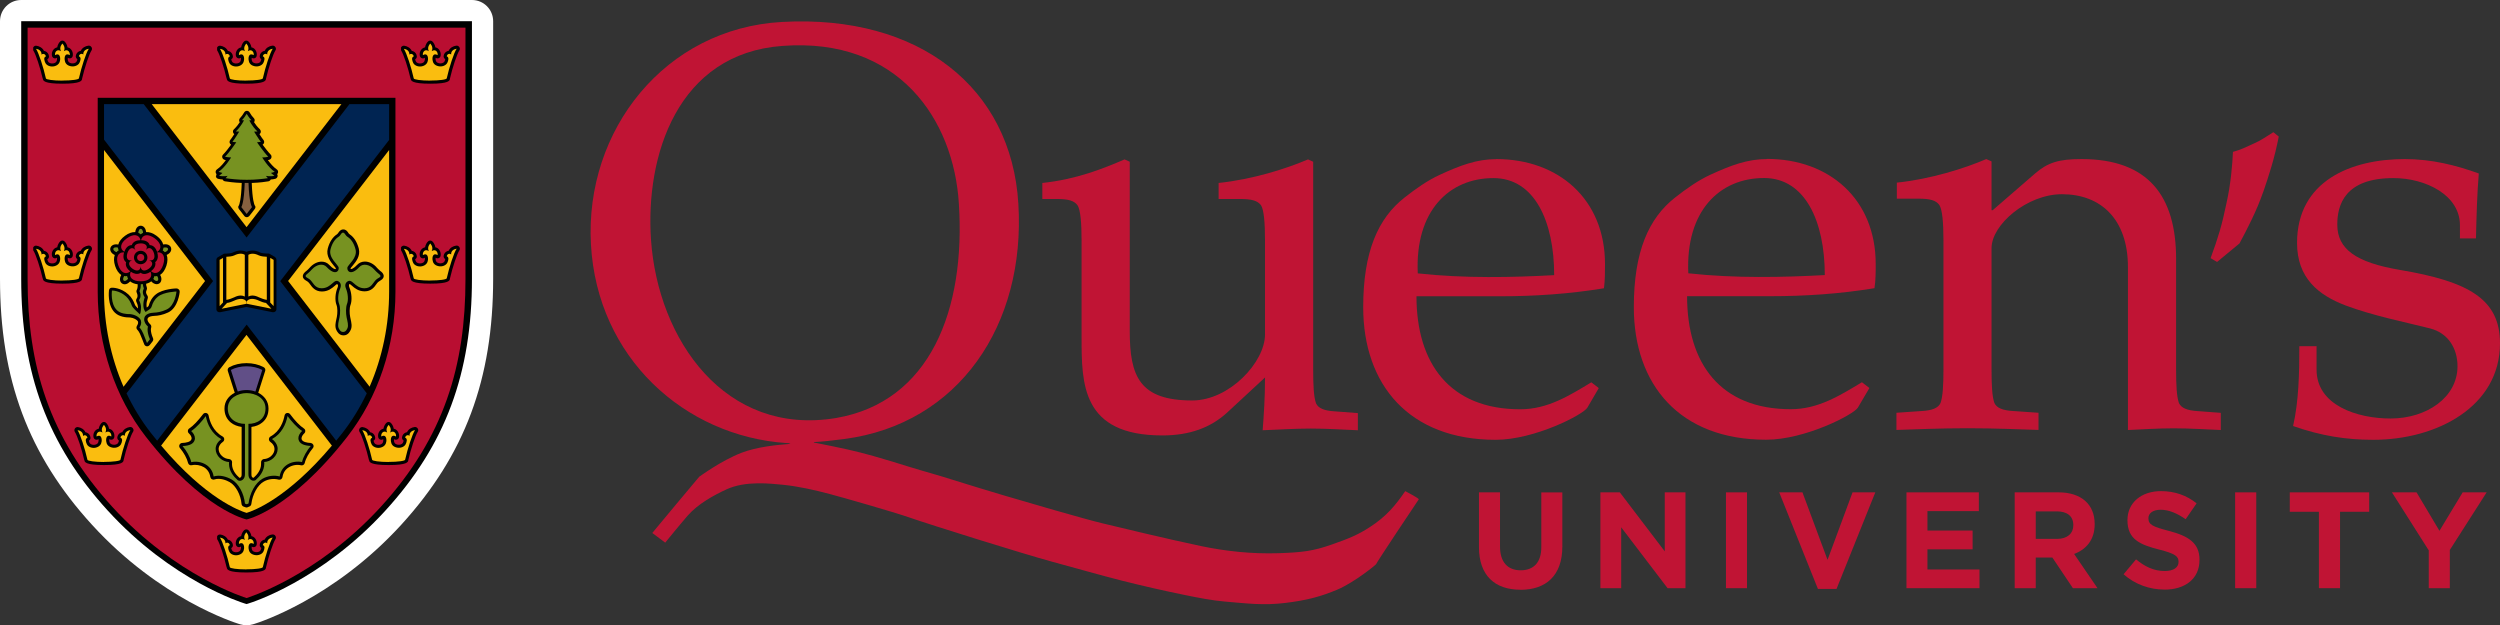 <?xml version="1.0" encoding="UTF-8"?> <svg xmlns="http://www.w3.org/2000/svg" xmlns:xlink="http://www.w3.org/1999/xlink" id="Layer_1" viewBox="0 0 308.83 77.24"><rect x="0" y="0" width="308.83" height="77.24" fill="#333333" stroke="none"/><defs><style>.cls-1{clip-path:url(#clippath);}.cls-2{fill:none;}.cls-2,.cls-3,.cls-4,.cls-5,.cls-6,.cls-7,.cls-8,.cls-9,.cls-10,.cls-11,.cls-12{stroke-width:0px;}.cls-13{clip-path:url(#clippath-1);}.cls-14{clip-path:url(#clippath-4);}.cls-15{clip-path:url(#clippath-3);}.cls-16{clip-path:url(#clippath-2);}.cls-17{clip-path:url(#clippath-7);}.cls-18{clip-path:url(#clippath-6);}.cls-19{clip-path:url(#clippath-5);}.cls-3{fill-rule:evenodd;}.cls-3,.cls-5{fill:#fabd0f;}.cls-6{fill:#614f87;}.cls-7{fill:#779221;}.cls-8{fill:#c01434;}.cls-9{fill:#b90e31;}.cls-10{fill:#876140;}.cls-11{fill:#fff;}.cls-12{fill:#002452;}</style><symbol id="Crown" viewBox="0 0 7.28 5.34"><path class="cls-4" d="M1.22,4.72c0,.25.14.62,2.42.62s2.41-.37,2.42-.62c.31-1.36.87-3.04,1.16-3.48.09-.13.09-.29,0-.42-.08-.13-.23-.2-.38-.18-.38.05-.77.26-.94.64-.05,0-.09.02-.14.03-.27.1-.45.34-.48.62-.01.16.07.3.2.38,0,.06-.03.16-.1.3-.08.15-.36.27-.65.21-.28-.06-.41-.19-.44-.45-.01-.1,0-.18,0-.23.01,0,.02.01.04.02.11.06.24.07.36.02.12-.05.2-.16.22-.29.06-.37-.1-.75-.39-.94-.08-.05-.17-.08-.26-.1-.05-.33-.23-.6-.37-.73-.15-.14-.38-.14-.53,0-.14.13-.32.4-.37.73-.09.02-.18.05-.26.1-.3.19-.46.56-.39.94.02.12.1.23.22.29.11.05.25.05.36-.02.01,0,.03-.02.04-.02.01.05.02.14,0,.24-.03.26-.16.39-.44.45-.29.06-.57-.06-.65-.21-.07-.14-.1-.24-.1-.3.14-.07.22-.22.2-.38-.03-.28-.22-.53-.48-.62-.05-.02-.09-.03-.14-.03-.17-.37-.56-.59-.93-.64-.15-.02-.3.05-.38.18-.08.13-.08.29,0,.42.29.43.85,2.11,1.16,3.48Z"></path><path class="cls-3" d="M3.64,4.95c1.12,0,2.03-.12,2.03-.28.3-1.35.88-3.14,1.22-3.65-.28.04-.72.22-.68.72-.19-.2-.51-.05-.54.22.32.11.2.53.06.81-.16.31-.62.51-1.08.41-.52-.11-.7-.43-.74-.78-.05-.4.09-.9.63-.59.06-.38-.27-.81-.73-.49.26-.52-.18-.94-.18-.94,0,0-.44.42-.18.94-.46-.32-.79.1-.73.49.53-.31.67.2.63.59-.04.35-.23.67-.74.79-.45.1-.92-.09-1.08-.41-.14-.28-.26-.7.06-.81-.03-.27-.34-.42-.54-.22.03-.5-.4-.69-.68-.72.34.51.92,2.3,1.22,3.65,0,.15.91.28,2.03.28"></path></symbol><clipPath id="clippath"><rect class="cls-2" x="4.1" y="5" width="7.28" height="5.34"></rect></clipPath><clipPath id="clippath-1"><rect class="cls-2" x="26.82" y="5" width="7.28" height="5.34"></rect></clipPath><clipPath id="clippath-2"><rect class="cls-2" x="49.54" y="5" width="7.28" height="5.34"></rect></clipPath><clipPath id="clippath-3"><rect class="cls-2" x="49.54" y="29.7" width="7.28" height="5.34"></rect></clipPath><clipPath id="clippath-4"><rect class="cls-2" x="44.4" y="52.12" width="7.28" height="5.34"></rect></clipPath><clipPath id="clippath-5"><rect class="cls-2" x="26.82" y="65.38" width="7.28" height="5.34"></rect></clipPath><clipPath id="clippath-6"><rect class="cls-2" x="9.24" y="52.12" width="7.28" height="5.34"></rect></clipPath><clipPath id="clippath-7"><rect class="cls-2" x="4.1" y="29.7" width="7.28" height="5.34"></rect></clipPath></defs><path class="cls-8" d="M162.22,45.7c0,1.92.07,3.33.35,4.12.28.63,1.06.92,2.26.99l2.91.22v2.12c-1.77-.07-3.83-.21-5.81-.21s-4.11.14-5.95.21c.14-1.98.29-3.89.29-6.52l-4.75,4.4c-1.98,1.78-4.53,2.76-7.93,2.76-9.98,0-9.98-6.38-9.98-12.13v-11.91c0-2.27-.14-3.83-.5-4.39-.42-.57-1.13-.78-2.62-.78h-1.73v-1.98c4.18-.43,7.54-1.78,10.16-2.91l.64.29v20.91c0,5.6,1.21,8.58,7.72,8.58,4.61,0,8.99-4.75,8.99-8.15v-11.57c0-2.27-.14-3.83-.49-4.39-.43-.57-1.14-.78-2.62-.78h-2.62v-1.98c4.18-.43,8.42-1.78,11.04-2.91l.64.29v25.73h0Z"></path><path class="cls-8" d="M184.49,22c5.1,0,7.5,5.39,7.5,11.99-5.1.28-11.05.42-16.85-.22-.36-7.73,3.89-11.77,9.35-11.77M184.83,19.66c-2.41,0-4.46.78-6.94,1.92-1.56.71-3.04,1.77-4.39,2.83-3.26,2.56-5.1,6.67-5.1,13.54,0,9.58,5.67,16.38,16.36,16.38,4.82,0,10.83-3.12,11.33-3.97l1.41-2.42-.92-.71c-2.69,1.62-5.38,3.33-8.78,3.33-8.71,0-12.82-5.66-12.82-13.96h10.34c4.25,0,8.56-.29,12.82-.99.13-1,.13-1.99.13-2.98,0-8.01-5.73-12.98-13.45-12.98"></path><path class="cls-8" d="M217.92,21.99c5.09,0,7.5,5.39,7.5,11.99-5.1.28-11.05.42-16.86-.22-.35-7.73,3.89-11.77,9.36-11.77M218.27,19.65c-2.41,0-4.46.78-6.95,1.92-1.55.71-3.04,1.77-4.39,2.83-3.26,2.56-5.1,6.67-5.1,13.54,0,9.58,5.66,16.38,16.35,16.38,4.82,0,10.84-3.12,11.33-3.97l1.42-2.42-.92-.71c-2.7,1.62-5.39,3.33-8.79,3.33-8.71,0-12.81-5.66-12.81-13.96h10.33c4.26,0,8.57-.29,12.82-.99.15-1,.15-1.99.15-2.98,0-8.02-5.74-12.99-13.45-12.99"></path><path class="cls-8" d="M246.02,45.66c0,1.92.07,3.33.35,4.12.29.63,1.06.92,2.27.99l3.18.22v2.12c-2.48-.07-5.31-.21-8.77-.21s-6.31.14-8.78.21v-2.12l3.18-.22c1.2-.07,1.98-.35,2.27-.99.28-.79.36-2.21.36-4.12v-15.95c0-2.27-.15-3.83-.51-4.39-.42-.57-1.13-.78-2.62-.78h-2.63v-1.98c4.19-.43,8.43-1.78,11.05-2.91l.65.29v6.03h.14l5.24-4.54c1.56-1.34,2.9-1.78,5.73-1.78,8.29,0,11.69,4.61,11.69,12.34v13.68c0,1.92.07,3.33.35,4.12.29.63,1.07.92,2.27.99l2.9.22v2.12c-1.77-.07-3.83-.21-5.81-.21s-4.03.14-5.66.21v-20.13c0-5.89-3.33-9-8.15-9-4.31,0-8.7,3.76-8.7,6.66v15.03h0Z"></path><path class="cls-8" d="M279.54,23.81c-.74,2.16-1.95,4.51-2.89,6.26l-2.77,2.29-.8-.47c.94-2.56,1.41-4.11,1.95-6.74.54-2.35.75-4.91.81-6.39,1.02-.27,1.62-.6,2.56-1.02.94-.4,1.54-.87,2.43-1.41l.67.54c-.54,2.76-1.21,4.78-1.95,6.94"></path><path class="cls-8" d="M286.17,42.76v2.91c0,4.4,5.02,6.03,9.14,6.03,4.46,0,8.27-2.61,8.27-6.45,0-2.27-1.2-4.12-3.39-4.68-3.13-.79-7.02-1.56-10.42-2.83-3.39-1.28-6.01-3.41-6.01-7.73,0-7.66,6.66-10.36,13.31-10.36,3.34,0,6.38.78,9.14,1.78-.21,2.56-.28,5.18-.35,8.02h-1.98v-1.64c0-3.68-4.18-5.81-8.22-5.81-6.02,0-6.93,3.33-6.93,5.74,0,3.05,2.33,4.68,7.71,5.6,8.43,1.42,12.39,3.55,12.39,9.07,0,7.81-7.79,11.92-15.65,11.92-3.41,0-6.44-.49-9.91-1.7.71-3.12.77-6.53.77-9.86h2.13Z"></path><path class="cls-8" d="M82.18,67.03s1.61-1.99,2.74-3.3c1.3-1.5,3.33-2.59,4.83-3.28,2.34-1.08,5.37-.72,7.02-.56,1.85.19,3.83.63,5.74,1.14,1.78.47,7.97,2.25,9.72,2.86,2.63.92,14.24,4.55,17.78,5.51,2.62.71,5.98,1.67,8.62,2.34,2.59.65,5.2,1.25,7.82,1.78,1.52.31,3.3.66,4.84.79,2.8.24,4.78.5,7.5.17,2.66-.32,4.42-.8,6.43-1.65,2.14-.91,4.86-3.15,4.78-3.15s5.19-7.91,5.26-7.99c.1-.11-1.67-1.02-1.67-1.02-1.2,1.76-2.34,3.14-4.41,4.47-1.38.89-2.43,1.35-4.7,2.14-2.24.78-3.52.96-6.58,1.06-3.22.1-6.43-.23-9.57-.89-4.24-.89-9.94-2.28-12.09-2.79-2.28-.54-9.66-2.7-12.23-3.46-1.32-.39-5.08-1.53-6.39-1.95-1.8-.58-3.46-1.01-5.26-1.57-1.48-.46-2.96-.92-4.45-1.34-1.05-.3-2.12-.57-3.18-.81-1.22-.28-2.45-.51-3.67-.76-.17-.03-.35-.07-.52-.1,0-.02,0-.04,0-.06,1.2-.06,2.29-.19,3.76-.38,14.12-1.85,22.42-14.07,21.5-29.06-.86-14.36-12.28-23.39-29.17-22.46-14.47.78-24.41,13.36-23.63,27.49.78,14,11.57,23.67,24.12,24.53l.53.03s-.18.09-.32.1c-1.36.1-3.81.34-5.72,1.07-2.57.99-5.2,2.96-5.23,2.96s-5.8,6.95-5.8,6.95l1.62,1.21ZM80.42,29.62c-.71-10.38,3.26-23.02,16.25-23.95,14.34-1.07,21.14,9.1,21.78,19.47.85,13.14-3.55,24.51-15.18,26.5-13.69,2.27-22-9.66-22.85-22.03"></path><path class="cls-8" d="M187.82,72.85c-3.18,0-5.12-1.78-5.12-5.26v-6.77h2.6v6.7c0,1.93.96,2.93,2.55,2.93s2.55-.96,2.55-2.84v-6.78h2.6v6.68c0,3.59-2.01,5.35-5.19,5.35"></path><polygon class="cls-8" points="206 72.66 200.27 65.14 200.27 72.66 197.7 72.66 197.7 60.82 200.1 60.82 205.65 68.11 205.65 60.82 208.21 60.82 208.21 72.66 206 72.66"></polygon><rect class="cls-8" x="213.21" y="60.82" width="2.6" height="11.84"></rect><polygon class="cls-8" points="226.87 72.75 224.57 72.75 219.79 60.82 222.66 60.82 225.76 69.16 228.85 60.82 231.66 60.82 226.87 72.75"></polygon><polygon class="cls-8" points="235.51 72.66 235.51 60.82 244.45 60.82 244.45 63.14 238.1 63.14 238.1 65.54 243.68 65.54 243.68 67.86 238.1 67.86 238.1 70.35 244.53 70.35 244.53 72.66 235.51 72.66"></polygon><path class="cls-8" d="M256.07,72.66l-2.54-3.79h-2.05v3.79h-2.6v-11.84h5.41c2.79,0,4.47,1.47,4.47,3.91v.03c0,1.91-1.03,3.11-2.54,3.67l2.89,4.23h-3.04ZM256.12,64.86c0-1.12-.78-1.69-2.05-1.69h-2.59v3.4h2.64c1.27,0,2-.68,2-1.68v-.03h0Z"></path><path class="cls-8" d="M267.35,72.83c-1.79,0-3.6-.63-5.02-1.89l1.54-1.84c1.07.88,2.18,1.44,3.54,1.44,1.07,0,1.71-.42,1.71-1.12v-.03c0-.66-.41-1-2.39-1.5-2.39-.61-3.92-1.27-3.92-3.62v-.03c0-2.15,1.73-3.57,4.14-3.57,1.73,0,3.2.54,4.4,1.51l-1.35,1.96c-1.05-.73-2.08-1.17-3.08-1.17s-1.52.46-1.52,1.03v.03c0,.78.51,1.03,2.55,1.56,2.4.63,3.76,1.49,3.76,3.55v.03c0,2.35-1.79,3.67-4.35,3.67"></path><rect class="cls-8" x="276.11" y="60.82" width="2.61" height="11.84"></rect><polygon class="cls-8" points="289.07 63.22 289.07 72.66 286.46 72.66 286.46 63.22 282.86 63.22 282.86 60.82 292.67 60.82 292.67 63.22 289.07 63.22"></polygon><polygon class="cls-8" points="302.63 67.94 302.63 72.66 300.03 72.66 300.03 67.99 295.48 60.82 298.52 60.82 301.35 65.57 304.22 60.82 307.18 60.82 302.63 67.94"></polygon><path class="cls-11" d="M30.46,77.24c-.26,0-.51-.04-.76-.11l-.23-.07c-.39-.12-9.71-3.03-18.11-12.24C3.5,56.21,0,46.84,0,34.43V2.62C0,1.17,1.17,0,2.62,0h55.68c1.45,0,2.62,1.17,2.62,2.62v31.81c0,12.41-3.5,21.78-11.35,30.39-8.41,9.21-17.73,12.12-18.12,12.24l-.23.07c-.25.08-.51.11-.76.11Z"></path><path class="cls-4" d="M30.46,74.62l-.23-.07c-.36-.11-9.02-2.81-16.94-11.5-7.38-8.09-10.67-16.92-10.67-28.62V2.62h55.68v31.81c0,11.71-3.29,20.53-10.67,28.62-7.93,8.69-16.58,11.39-16.94,11.5l-.23.07ZM30.23,73.03h0Z"></path><path class="cls-9" d="M30.46,73.88s-8.72-2.65-16.59-11.27c-7.87-8.63-10.46-17.56-10.46-28.08V3.42h54.09v31.11c0,10.53-2.59,19.46-10.46,28.08-7.87,8.63-16.59,11.27-16.59,11.27Z"></path><path class="cls-4" d="M12.07,12.08v23.96c0,6.7,2.17,13.06,5.94,17.9,7.11,9.14,12.45,10.23,12.45,10.23,0,0,5.34-1.09,12.45-10.23,3.77-4.84,5.94-11.2,5.94-17.9V12.08s-36.78,0-36.78,0Z"></path><polygon class="cls-5" points="42.18 12.86 18.74 12.86 30.46 28.06 42.18 12.86"></polygon><path class="cls-5" d="M12.85,18.53v17.51c0,4.12.84,8.13,2.41,11.74l10.07-13.06-12.48-16.19Z"></path><path class="cls-5" d="M19.91,55.05c5.5,6.53,9.69,8.05,10.55,8.31.85-.25,5.04-1.78,10.54-8.31l-10.55-13.68-10.55,13.68Z"></path><path class="cls-5" d="M48.07,18.53l-12.48,16.18,10.07,13.06c1.57-3.61,2.41-7.62,2.41-11.74v-17.51h0Z"></path><path class="cls-12" d="M48.07,17.25v-4.39h-4.9l-12.71,16.48-12.71-16.48h-4.9v4.39l13.47,17.47-10.69,13.87c.83,1.74,1.83,3.38,3,4.88.26.34.52.66.78.97l11.06-14.34,11.06,14.34c.26-.31.51-.64.78-.97,1.17-1.5,2.17-3.14,3-4.88l-10.69-13.86,13.47-17.47Z"></path><path class="cls-4" d="M43.12,35.11s.05-.04.05-.04c.06.01.21.14.31.23.32.28.79.69,1.56.69.82,0,1.2-.52,1.44-.87.08-.11.16-.22.23-.28.07-.06.16-.12.25-.17.18-.11.42-.25.44-.55.01-.29-.22-.51-.45-.67-.11-.08-.31-.3-.44-.43l-.03-.04c-.4-.43-.92-.67-1.4-.67h0c-.37,0-.71.14-.95.4-.48.51-.74.54-.79.52-.02,0-.04-.05-.03-.09.03-.06.15-.21.25-.32.4-.48,1-1.2.76-2.12-.22-.82-.6-1.41-1.13-1.76-.09-.06-.14-.13-.19-.22-.1-.14-.26-.38-.59-.38s-.49.24-.59.38c-.06.09-.11.16-.19.22-.54.35-.92.94-1.14,1.76-.24.92.36,1.64.75,2.12.09.11.22.26.25.32,0,.05-.02.09-.03.1-.05.02-.31,0-.79-.52-.24-.26-.57-.4-.94-.4h0c-.49,0-1,.25-1.4.67l-.07.08c-.12.13-.3.32-.4.39-.23.17-.46.38-.45.68.01.3.26.44.44.55.09.05.17.1.24.17.07.06.15.17.23.28.25.35.63.87,1.45.87.77,0,1.25-.42,1.57-.69.1-.09.25-.22.29-.23,0,0,.02,0,.06.04.02.01.01.01.02.02.03.03.09.13,0,.36-.3.68-.36,1.61-.14,2.16.14.35.13,1.05.04,1.49-.02.08-.03.15-.05.23-.1.46-.21.93-.02,1.35.08.17.31.69.89.69h.01c.58,0,.81-.52.89-.69.19-.41.08-.88-.02-1.34-.02-.08-.03-.16-.05-.24-.09-.44-.1-1.14.04-1.49.21-.55.15-1.48-.14-2.16-.1-.24-.04-.34-.01-.37.01,0,0,0,.02-.01Z"></path><path class="cls-4" d="M26.66,21.78c.03.15.14.27.29.31.19.05.38.07.55.08.05.12.16.21.3.23.27.04,1.1.17,2.06.2-.06,2.06-.3,2.66-.34,2.76-.13.14-.11.31,0,.47l.66.85c.07.09.19.15.31.15h0c.12,0,.23-.06.31-.15l.66-.85c.12-.16.14-.33,0-.47-.05-.1-.29-.69-.36-2.76.96-.03,1.79-.15,2.05-.2.13-.02.24-.11.3-.23.17,0,.35-.03.55-.08.15-.04.26-.16.29-.31.02-.09,0-.19-.05-.27.06-.06.1-.14.11-.22.02-.15-.04-.29-.17-.37-.41-.28-.81-.76-1.09-1.14.06-.01.12-.02.17-.04.13-.04.24-.14.27-.28.03-.13,0-.28-.1-.37-.29-.29-.7-.83-.99-1.22.08-.04.14-.12.17-.2.05-.13.02-.28-.07-.39-.11-.12-.31-.43-.49-.71.07-.05.12-.11.15-.19.05-.14,0-.3-.1-.41-.33-.31-.57-.64-.72-.88.03-.04.06-.09.07-.14.03-.13,0-.26-.1-.36-.19-.19-.35-.42-.52-.71-.07-.12-.2-.19-.33-.19s-.26.07-.33.19c-.17.29-.34.52-.52.71-.09.09-.13.23-.1.36.01.05.04.1.07.14-.15.24-.39.57-.72.88-.11.1-.15.26-.1.41.03.08.08.15.14.19-.18.28-.39.59-.49.71-.09.11-.12.26-.07.39.03.09.1.16.17.2-.29.4-.7.94-.99,1.22-.1.1-.14.24-.1.37.03.13.14.24.27.28.06.01.11.03.17.04-.27.37-.67.86-1.09,1.14-.12.08-.19.23-.17.37.01.09.05.17.11.22-.04.08-.06.18-.05.27Z"></path><path class="cls-4" d="M38.4,54.72c-.48-.02-1.06-.12-1.15-.49,0-.03,0-.06,0-.09,0-.18.13-.41.34-.61.09-.08.13-.2.12-.31,0-.12-.07-.22-.17-.29-.5-.33-1.09-.94-1.7-1.76-.09-.12-.25-.18-.4-.15-.15.03-.26.15-.29.31-.13.68-.52,1.92-1.73,2.59-.12.06-.19.19-.2.32s.06.26.16.34c.36.25.47.53.5.67.02.07.03.14.03.22,0,.31-.14.61-.41.86-.24.22-.55.36-.89.38-.1,0-.2.06-.27.14-.07.08-.1.19-.09.29,0,.06,0,.12,0,.18,0,.74-.5,1.33-.91,1.69h0s-.06.03-.12-.01c-.13-.09-.16-.17-.16-.44v-.45c0-.14,0-.28,0-.41v-4.96c.51-.06.97-.24,1.32-.53.52-.41.79-1.01.79-1.74,0-.92-.54-1.58-1.27-1.95,0,0,.01-.02.01-.03l.85-2.67c.06-.18-.02-.37-.19-.46-.61-.33-1.34-.5-2.12-.5s-1.51.17-2.12.5c-.17.09-.24.28-.19.46l.85,2.67s0,.02.01.03c-.73.37-1.27,1.03-1.27,1.95,0,.72.27,1.32.8,1.74.35.28.81.46,1.32.53v5.09c0,.09,0,.19,0,.29v.44c0,.26-.03.35-.16.44-.06.04-.12.02-.12.02h0c-.42-.37-.91-.96-.91-1.7,0-.05,0-.11.01-.18.01-.1-.02-.21-.09-.29-.07-.08-.17-.13-.27-.14-.33-.02-.65-.15-.89-.38-.26-.24-.41-.55-.41-.86,0-.08,0-.15.03-.22.03-.14.14-.42.5-.67.11-.08.17-.2.16-.34,0-.13-.08-.25-.2-.32-1.21-.67-1.6-1.91-1.73-2.59-.03-.15-.14-.27-.29-.31-.15-.03-.31.02-.4.15-.62.82-1.2,1.43-1.7,1.76-.1.06-.16.17-.17.29s.03.23.12.31c.21.2.34.43.34.61,0,.03,0,.06-.01.09-.09.37-.67.47-1.15.49-.15,0-.28.1-.34.23-.06.13-.04.29.06.4.49.58.87,1.28,1,1.83.05.21.25.34.46.29.5-.11,1.07-.01,1.51.25.44.27.7.68.78,1.2.02.11.08.21.18.27s.21.08.32.04c.73-.23,1.51.11,1.9.33.74.42,1.36,1.55,1.46,2.69.01.15.11.27.25.33l.22.08s.09.03.14.03c.05,0,.1,0,.14-.03l.22-.09c.13-.05.22-.17.24-.31.15-1.21.78-2.35,1.54-2.77.56-.32,1.23-.4,1.83-.24.11.03.22.01.31-.05.09-.06.15-.16.17-.27.08-.53.34-.93.78-1.2.44-.27,1.01-.37,1.51-.25.21.05.41-.08.46-.29.12-.54.51-1.24,1-1.83.1-.11.12-.27.06-.4-.07-.14-.2-.23-.34-.23Z"></path><path class="cls-4" d="M33.99,31.76l-.67-.39c-.06-.04-.13-.06-.21-.05h-.15c-.23,0-.65-.05-.8-.12-.32-.16-.64-.25-.94-.25-.32,0-.57.07-.76.16-.18-.08-.43-.15-.74-.16h-.06s-.03,0-.05,0c-.27.02-.56.1-.85.25-.15.08-.58.13-.8.13h-.16c-.07,0-.15,0-.21.05l-.67.39c-.12.07-.19.2-.19.33v6.09c0,.12.05.23.14.3.09.07.21.1.32.08l3.25-.65,3.25.65s.05,0,.08,0c.09,0,.17-.03.24-.09.09-.07.14-.18.14-.3v-6.09c0-.14-.08-.27-.19-.33Z"></path><path class="cls-4" d="M22.08,35.75c-.08-.08-.18-.12-.29-.12-.07,0-1.68.05-2.53.73h0c-.5.39-.75.92-.88,1.36,0,0,0,0,0,.01-.03.1-.09.15-.25.26-.02-.09-.03-.18-.03-.31,0-.28.03-.47.15-.82.04-.12.02-.25-.05-.36-.12-.17-.15-.31-.16-.4,0-.07.03-.18.09-.32.04-.1.04-.21,0-.31-.07-.15-.08-.3-.08-.42.25-.06.47-.16.63-.3.09.1.19.19.32.26.12.06.24.1.36.1.12,0,.24-.04.34-.11.19-.14.27-.38.23-.66-.02-.14-.08-.27-.15-.38.33-.21.59-.59.77-1.12.17-.52.18-.99.04-1.35.12-.05.24-.13.34-.22.2-.19.27-.44.2-.67-.07-.22-.28-.38-.56-.42-.14-.02-.28,0-.41.02-.1-.38-.38-.75-.83-1.08-.45-.33-.89-.48-1.28-.45-.01-.13-.05-.26-.1-.39-.12-.25-.33-.4-.57-.4h0c-.24,0-.45.15-.57.4-.06.12-.09.26-.1.39-.39-.02-.83.13-1.27.46-.45.33-.73.7-.83,1.08-.13-.03-.27-.04-.41-.02-.27.04-.48.19-.56.42-.07.22,0,.47.2.67.1.1.22.17.34.22-.14.36-.13.82.04,1.35.17.53.44.91.76,1.12-.07.11-.12.24-.15.38-.05.27.04.52.23.66.1.07.22.11.34.11.12,0,.24-.03.36-.1.12-.07.23-.16.32-.26.23.19.55.31.93.36.01.19,0,.46-.11.69-.06.1-.06.23-.01.34.06.14.1.26.1.39,0,.16-.01.19-.12.37-.07.11-.08.26-.02.38.14.28.19.53.2.68,0,.05,0,.09,0,.14-.17-.17-.33-.33-.38-.46,0,0,0,0,0,0-.16-.43-.4-.91-.8-1.27h0c-.95-.87-1.99-.84-2.04-.84-.11,0-.17.03-.24.08-.08.06-.11.15-.13.25,0,.08-.23,1.85.75,2.77.52.49,1.3.58,1.83.58h.03c.47.05.83.27.97.48,0,0,0,.02,0,.02.05.17.02.29-.13.55-.09.15-.07.35.06.47.25.26.39.63.61,1.19.07.18.15.39.24.61.05.13.17.22.31.24.02,0,.03,0,.05,0,.12,0,.23-.06.31-.15l.36-.46c.09-.11.11-.27.05-.4-.19-.42-.26-.82-.26-1.03,0-.1.01-.19.04-.29.03-.14,0-.28-.11-.38-.21-.2-.3-.35-.35-.56,0-.17.02-.44.85-.49,0,0,.01,0,.02,0,.4-.01.99-.1,1.68-.42,1.25-.59,1.42-2.46,1.43-2.53.01-.11-.02-.22-.1-.3Z"></path><path class="cls-2" d="M19.04,31.25h0c-.07-.2-.22-.53-.49-.58-.02,0-.04,0-.05,0h-.28s-.09-.26-.09-.26c0-.02-.01-.05-.02-.06-.13-.24-.48-.28-.68-.29h-.06c-.2,0-.56.04-.69.29,0,.01-.01.03-.02.06l-.09.27h-.28s-.05,0-.06,0c-.27.05-.42.38-.49.57h0s-.02.06-.02.06c-.04.14-.06.26-.06.38,0,.16.04.28.12.37,0,0,.02.02.05.04l.22.16-.08.26s-.01.05-.02.06c0,.03,0,.04,0,.06,0,.19.14.39.39.58l.06.04c.17.12.47.29.72.17,0,0,.02-.01.05-.03l.23-.17.23.17s.04.03.05.03c.25.12.56-.06.72-.17h.01s.03-.03.03-.03c.25-.19.4-.4.4-.58,0-.02,0-.04,0-.06,0-.01,0-.03-.01-.05l-.09-.27.23-.17s.04-.03.04-.04c.09-.09.13-.21.13-.37,0-.11-.02-.24-.06-.37v-.05Z"></path><path class="cls-7" d="M14.66,30.92c-.05-.1-.08-.22-.09-.33-.1-.03-.21-.05-.32-.03-.27.04-.33.24-.14.42.08.08.18.13.28.17.08-.09.17-.17.28-.23Z"></path><path class="cls-7" d="M15.56,34.12c-.07,0-.14,0-.21-.03-.06.08-.11.19-.13.3-.05.27.12.39.36.26.1-.05.18-.13.24-.22-.06-.1-.1-.22-.12-.33-.04,0-.09.01-.13.01Z"></path><path class="cls-7" d="M19.06,34.12c-.02.12-.06.23-.12.33.06.08.14.16.24.21.24.13.41,0,.36-.26-.02-.11-.07-.22-.13-.3-.07.01-.14.03-.21.03-.05,0-.09,0-.13-.01Z"></path><path class="cls-7" d="M20.37,31.15c.1-.03.2-.09.28-.16.19-.19.13-.39-.14-.42-.11-.01-.22,0-.32.03-.01.12-.04.23-.09.34.1.06.19.13.27.22Z"></path><path class="cls-7" d="M17.67,28.76c0-.1-.02-.21-.07-.31-.12-.24-.33-.24-.44,0-.05.1-.07.21-.07.31.11.05.21.11.3.19.08-.08.18-.14.29-.19Z"></path><path class="cls-9" d="M15.36,31.11c.16-.47.44-.76.79-.82.04,0,.08-.01.13-.01.01-.04.03-.08.05-.12.17-.31.53-.49,1.03-.49-.16-.71-.86-.84-1.69-.23-.83.6-.93,1.3-.3,1.67Z"></path><path class="cls-9" d="M15.55,32.62s0-.07,0-.11c0-.03.02-.08.03-.12-.04-.03-.07-.06-.1-.08-.15-.16-.23-.38-.23-.64,0-.15.03-.32.08-.49-.73-.07-1.06.56-.74,1.54.32.97.95,1.28,1.5.8-.36-.27-.55-.58-.55-.89Z"></path><path class="cls-9" d="M18.44,30.16s.03.07.05.12c.05,0,.09,0,.13.01.35.06.63.35.79.83.63-.37.53-1.08-.3-1.68-.83-.6-1.52-.48-1.68.23.49,0,.86.18,1.02.49Z"></path><path class="cls-9" d="M19.42,31.18c.05.17.08.33.08.48,0,.26-.08.48-.23.64-.02.03-.06.05-.1.08.01.04.02.09.03.12,0,.04,0,.07,0,.11,0,.31-.19.63-.55.89.55.49,1.19.18,1.51-.8.32-.98-.02-1.6-.74-1.53Z"></path><path class="cls-9" d="M17.49,33.76s-.07-.04-.11-.07c-.04.03-.08.05-.11.07-.32.15-.71.08-1.12-.2-.29.67.2,1.19,1.23,1.19s1.52-.51,1.22-1.18c-.41.28-.8.35-1.12.2Z"></path><path class="cls-9" d="M17.38,30.07c-.68,0-.96.38-.64.84h0c-.35-.45-.79-.29-1,.35-.21.65.06,1.03.6.87h0c-.53.19-.52.66.02,1.06.55.4,1,.26,1.01-.3h0c.02.56.47.7,1.02.3.55-.4.55-.87.02-1.06h0c.54.16.81-.23.6-.88-.21-.64-.66-.8-1-.35h0c.32-.47.03-.84-.65-.84ZM16.55,31.81c0-.46.37-.83.83-.83s.83.37.83.83-.37.83-.83.83c-.46,0-.83-.37-.83-.83Z"></path><path class="cls-6" d="M30.46,45.25c-.71,0-1.39.16-1.94.45l.85,2.67c.66-.25,1.52-.25,2.18,0l.85-2.67c-.55-.29-1.23-.45-1.94-.45Z"></path><path class="cls-7" d="M42.38,41.01c-.22,0-.38-.12-.54-.46-.16-.35,0-.85.1-1.34.1-.49.12-1.26-.06-1.7-.18-.45-.12-1.28.14-1.86.25-.58-.12-.83-.12-.83-.64-.54-.91.79-2.17.79-.86,0-1.05-.72-1.42-1.05-.37-.33-.89-.34-.27-.8.15-.11.38-.36.52-.51.59-.62,1.37-.73,1.79-.27,1.03,1.11,1.55.54,1.49.09-.05-.38-1.29-1.2-1.01-2.27.21-.81.58-1.28.97-1.53.33-.21.33-.53.57-.53s.25.32.58.53c.39.25.76.72.97,1.53.28,1.07-.95,1.89-1.01,2.27-.06.45.46,1.02,1.49-.09.42-.45,1.2-.35,1.79.27.14.15.37.4.52.51.63.46.11.46-.26.8s-.56,1.05-1.42,1.05c-1.25,0-1.52-1.34-2.17-.79,0,0-.37.25-.12.83.25.58.31,1.42.14,1.86-.18.45-.16,1.22-.06,1.7.1.49.26.99.1,1.34-.15.34-.32.46-.54.46h-.02Z"></path><path class="cls-3" d="M30.68,31.48c.28-.17.72-.22,1.3.07.26.13.79.17.98.17v5.32c-.26-.02-.77-.21-.99-.32-.56-.28-.98-.25-1.29-.09,0,0,0-5.15,0-5.15Z"></path><path class="cls-3" d="M27.96,31.72c.19,0,.73-.04.98-.17.58-.29,1.03-.25,1.3-.07v5.15c-.31-.16-.74-.19-1.29.09-.22.11-.73.3-.99.32v-5.32Z"></path><polygon class="cls-3" points="33.38 31.86 33.8 32.1 33.8 37.81 33.38 37.37 33.38 31.86"></polygon><polygon class="cls-3" points="27.13 32.1 27.55 31.86 27.55 37.37 27.13 37.81 27.13 32.1"></polygon><path class="cls-3" d="M30.46,37.27v.25l-3.08.62.67-.72c.24-.01.67-.18.88-.28.5-.25,1.24-.38,1.53.14Z"></path><path class="cls-3" d="M30.46,37.27v.25l3.07.62-.67-.72c-.24-.01-.67-.18-.88-.28-.5-.25-1.24-.38-1.53.14Z"></path><path class="cls-7" d="M30.68,52.36c1.09,0,2.12-.6,2.12-1.9s-1.25-1.9-2.33-1.9c-1.08,0-2.33.62-2.33,1.9s1.03,1.9,2.12,1.9v5.45c0,.09,0,.19,0,.29v.44c0,.29-.04.56-.33.76-.17.12-.36.11-.48.06l-.06-.03-.05-.04c-.48-.42-1.05-1.11-1.05-1.99,0-.07,0-.15.01-.22-.41-.03-.81-.19-1.13-.48-.34-.32-.53-.73-.53-1.14,0-.11.01-.21.04-.31.05-.23.22-.59.66-.9-1.2-.67-1.73-1.85-1.92-2.85-.47.63-1.13,1.41-1.8,1.85.27.25.46.57.46.89,0,.06,0,.12-.02.17-.11.49-.62.76-1.51.79.48.57.93,1.33,1.08,1.99.58-.13,1.26-.03,1.8.3.54.33.87.85.96,1.47.74-.23,1.54,0,2.21.36.87.49,1.54,1.73,1.66,2.99l.22.08.22-.09c.16-1.25.81-2.54,1.73-3.06.66-.37,1.44-.47,2.12-.28.09-.63.42-1.14.96-1.48.53-.33,1.22-.43,1.8-.3.15-.66.6-1.42,1.08-1.99-.88-.04-1.4-.3-1.51-.79-.01-.06-.02-.12-.02-.17,0-.32.19-.64.46-.89-.67-.44-1.33-1.22-1.8-1.85-.19,1.01-.72,2.19-1.92,2.85.44.31.6.67.66.9.03.1.04.21.04.31,0,.41-.19.82-.53,1.14-.31.29-.72.46-1.13.48,0,.07.01.15.01.22,0,.87-.57,1.57-1.04,1.99l-.05.04-.06.03c-.12.05-.31.06-.48-.06-.3-.2-.33-.47-.33-.76v-.45c0-.14,0-.28,0-.41v-3.59s0-.96,0-1.73h0Z"></path><path class="cls-10" d="M30.46,22.6c-.05,0-.1,0-.16,0-.02,0-.05,0-.07,0-.08,2.55-.42,2.98-.42,2.98l.66.85.66-.85s-.35-.44-.43-2.98c-.08,0-.16,0-.24,0Z"></path><path class="cls-7" d="M33.46,21.36s.23-.04.48-.13c-.81-.55-1.55-1.78-1.55-1.78,0,0,.44,0,.75-.09-.53-.52-1.39-1.78-1.39-1.78,0,0,.26-.03.48-.06-.25-.28-.84-1.26-.84-1.26,0,0,.16,0,.42-.02-.7-.65-1.01-1.38-1.01-1.38,0,0,.15.02.25-.02-.25-.26-.43-.54-.58-.78-.15.25-.33.52-.58.78.1.03.25.02.25.02,0,0-.32.72-1.01,1.38.26.02.42.02.42.02,0,0-.59.98-.84,1.26.22.03.48.06.48.06,0,0-.86,1.26-1.39,1.78.31.08.75.09.75.09,0,0-.74,1.23-1.55,1.78.25.08.48.13.48.13,0,0-.15.17-.42.35.56.14,1.06.01,1.06.01,0,0-.13.15-.25.29.51.08,1.55.21,2.61.2,1.06.01,2.1-.12,2.61-.2-.13-.14-.25-.29-.25-.29,0,0,.51.13,1.06-.01-.27-.18-.42-.35-.42-.35Z"></path><circle class="cls-9" cx="17.38" cy="31.81" r=".44"></circle><path class="cls-7" d="M19.5,36.66c-.42.33-.64.78-.75,1.16,0,0,0,0,0,0-.1.37-.42.46-.77.72-.22-.29-.26-.53-.27-.86,0-.34.05-.6.17-.96-.19-.26-.23-.49-.23-.6-.01-.15.04-.31.12-.5-.08-.18-.11-.37-.12-.52-.08,0-.17.01-.26.01,0,.23,0,.56-.16.84.08.18.14.35.13.56,0,.24-.05.34-.18.56.15.3.23.61.24.84,0,.21,0,.69-.14.92-.35-.35-.85-.73-.99-1.07,0,0,0,0,0,0-.14-.39-.36-.82-.7-1.13-.84-.77-1.76-.74-1.76-.74,0,0-.22,1.65.63,2.44.45.42,1.16.48,1.62.47h0c.57.06,1.1.34,1.3.72,0,.02.01.04.02.06.11.35,0,.6-.17.87.4.41.55.98.93,1.92l.36-.46c-.19-.43-.29-.88-.29-1.19,0-.14.02-.27.05-.38-.27-.25-.41-.48-.47-.79-.05-.83.84-.91,1.22-.93,0,0,0,0,.01,0,.35-.01.9-.09,1.55-.39,1.07-.5,1.21-2.22,1.21-2.22,0,0-1.54.04-2.3.64Z"></path><g class="cls-1"><use width="7.28" height="5.34" transform="translate(4.08 5)" xlink:href="#Crown"></use></g><g class="cls-13"><use width="7.28" height="5.34" transform="translate(26.8 5)" xlink:href="#Crown"></use></g><g class="cls-16"><use width="7.28" height="5.34" transform="translate(49.52 5)" xlink:href="#Crown"></use></g><g class="cls-15"><use width="7.28" height="5.34" transform="translate(49.52 29.7)" xlink:href="#Crown"></use></g><g class="cls-14"><use width="7.28" height="5.34" transform="translate(44.38 52.11)" xlink:href="#Crown"></use></g><g class="cls-19"><use width="7.28" height="5.34" transform="translate(26.8 65.38)" xlink:href="#Crown"></use></g><g class="cls-18"><use width="7.28" height="5.34" transform="translate(9.21 52.11)" xlink:href="#Crown"></use></g><g class="cls-17"><use width="7.28" height="5.34" transform="translate(4.08 29.7)" xlink:href="#Crown"></use></g></svg> 